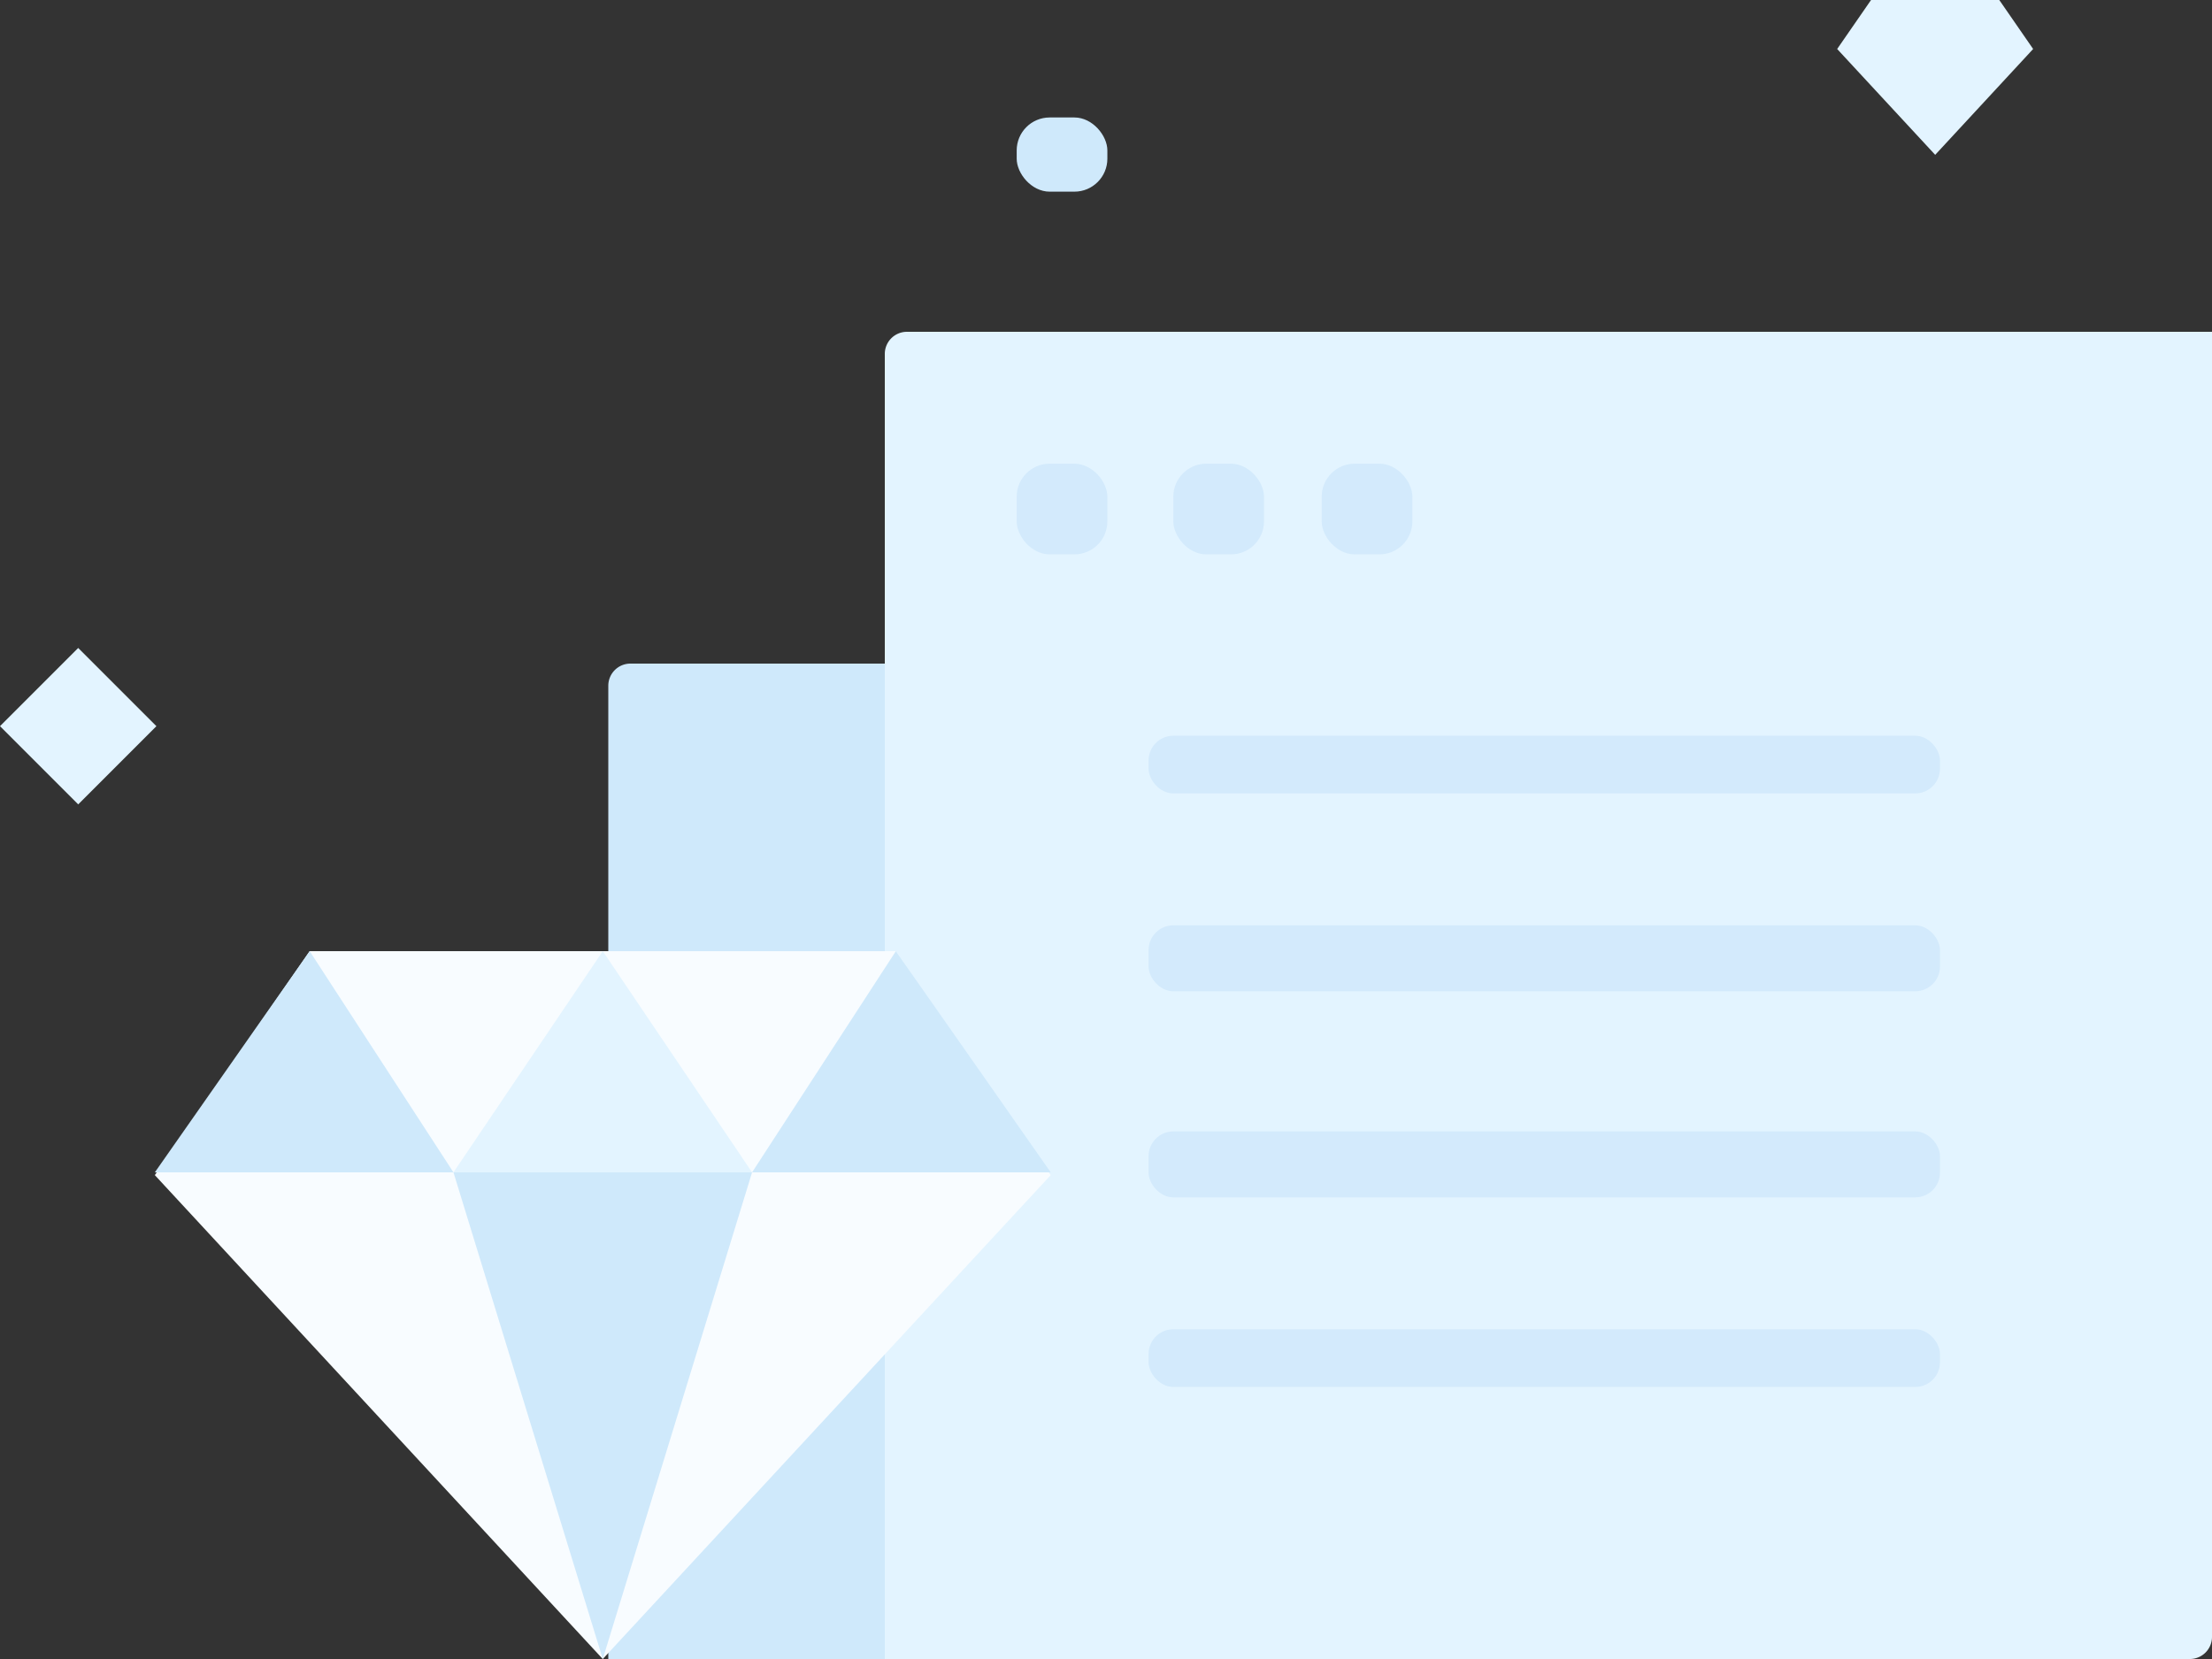 <svg xmlns="http://www.w3.org/2000/svg" width="268.333" height="201.25" viewBox="0 0 268.333 201.25"><rect x="0" y="0" width="268.333" height="201.25" fill="#333333" stroke="none"/><defs><style>.a{fill:#cfe9fb;}.b{fill:#e3f4ff;}.c{fill:#d3eafc;}.d{fill:#f8fcff;}</style></defs><g transform="translate(0)"><path class="a" d="M57.683,60H172.4a2.683,2.683,0,0,1,2.683,2.683V178.067a2.683,2.683,0,0,1-2.683,2.683H55V62.683A2.683,2.683,0,0,1,57.683,60Z" transform="translate(18.792 20.5)"/><path class="b" d="M82.683,30H241V188.317A2.683,2.683,0,0,1,238.317,191H80V32.683A2.683,2.683,0,0,1,82.683,30Z" transform="translate(27.333 10.25)"/><rect class="c" width="96" height="8" rx="3" transform="translate(139.333 112.25)"/><rect class="c" width="96" height="7" rx="3" transform="translate(139.333 89.25)"/><rect class="c" width="96" height="8" rx="3" transform="translate(139.333 137.25)"/><rect class="c" width="96" height="7" rx="3" transform="translate(139.333 161.25)"/><rect class="c" width="11" height="11" rx="4" transform="translate(123.333 56.25)"/><rect class="c" width="11" height="11" rx="4" transform="translate(142.333 56.25)"/><rect class="c" width="11" height="11" rx="4" transform="translate(160.333 56.25)"/><g transform="translate(18.783 115.383)"><path class="d" d="M18.783,0H89.892l18.783,27.169-54.338,58.7L0,27.169Z"/><path class="a" d="M0,26.833,18.783,0,36.225,26.833Z"/><path class="b" d="M27,26.833,45.113,0,63.225,26.833Z" transform="translate(9.225)"/><path class="a" d="M27,20,45.113,79.033,63.225,20Z" transform="translate(9.225 6.833)"/><path class="a" d="M54,26.833,71.442,0,90.225,26.833Z" transform="translate(18.45)"/></g><rect class="b" width="13.417" height="13.417" transform="translate(18.974 88.09) rotate(135)"/><rect class="a" width="11" height="9" rx="4" transform="translate(123.333 14.25)"/><path class="b" d="M170.219,0h15.555l4.108,5.943L178,18.783,166.109,5.943Z" transform="translate(56.754)"/></g></svg>